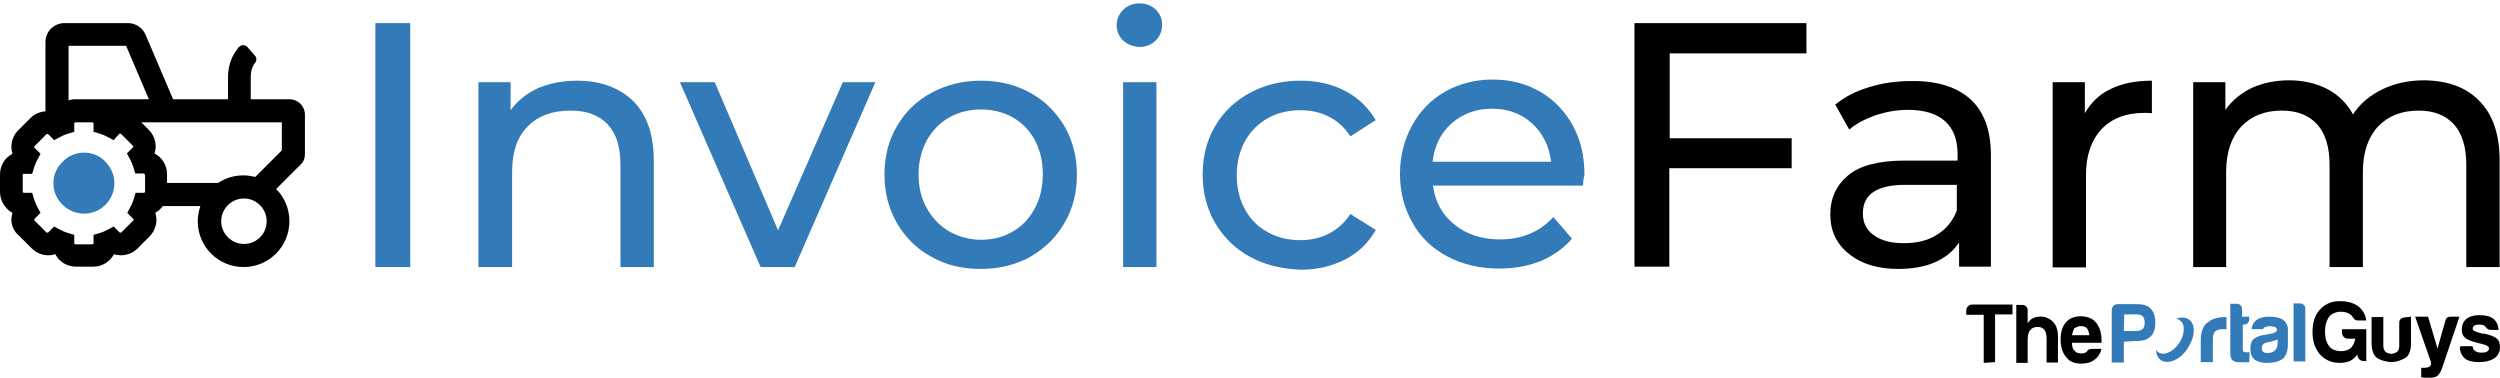 <?xml version="1.0" encoding="utf-8"?>
<!-- Generator: Adobe Illustrator 24.3.0, SVG Export Plug-In . SVG Version: 6.00 Build 0)  -->
<svg version="1.1" id="Layer_1" xmlns="http://www.w3.org/2000/svg" xmlns:xlink="http://www.w3.org/1999/xlink" x="0px" y="0px"
	 viewBox="0 0 660 99.7" style="enable-background:new 0 0 660 99.7;" xml:space="preserve">
<style type="text/css">
	.st0{fill:#327AB8;}
</style>
<g>
	<g>
		<path d="M523.7,95.8V83.1h-4.6V82c0-0.4,0.1-0.8,0.4-1.1c0.3-0.3,0.7-0.5,1.1-0.5h10.7V83h-4.6v12.6L523.7,95.8L523.7,95.8z"/>
		<path d="M539.8,87.2c-0.4-0.6-1-0.9-1.9-0.9c-0.8,0-1.5,0.3-2,0.9c-0.4,0.6-0.6,1.5-0.6,2.5v6.1h-3V80.5h1.6c0.4,0,0.7,0.1,1,0.4
			s0.4,0.6,0.4,1v3.5c0.5-0.9,1.2-1.5,2.3-1.7c0.9-0.2,2-0.2,2.8,0.2c0.8,0.3,1.6,0.9,2.1,1.7c0.5,0.7,0.8,1.9,0.8,3.2v6.9h-3v-6.1
			c0-0.4,0-0.8-0.1-1.2C540.2,87.9,540,87.6,539.8,87.2z"/>
		<path d="M552.5,92.1h2.3c-0.3,1.2-0.9,2.2-1.9,2.9c-0.9,0.7-2.1,1-3.5,1c-1.7,0-3-0.5-3.9-1.7c-0.9-1-1.5-2.6-1.5-4.6
			c0-1.9,0.4-3.4,1.3-4.5s2.3-1.7,3.9-1.7c1.8,0,3.2,0.5,4.1,1.6s1.5,2.6,1.5,4.6c0,0.1,0,0.2,0,0.3c0,0.1,0,0.1,0,0.2s0,0.2,0,0.3
			h-7.8c0,0.9,0.2,1.7,0.7,2.1c0.4,0.5,0.9,0.7,1.8,0.7c0.5,0,0.9-0.1,1.2-0.3c0.1,0,0.2-0.1,0.2-0.2c0.1-0.1,0.2-0.2,0.2-0.2
			c0-0.1,0.1-0.2,0.3-0.3C551.8,92.1,552.2,92.1,552.5,92.1z M547,88.5h4.6c-0.1-0.8-0.3-1.3-0.6-1.8c-0.4-0.4-0.9-0.6-1.7-0.6
			c-0.6,0-1.1,0.2-1.7,0.6C547.3,87.2,547.2,87.8,547,88.5z"/>
		<path class="st0" d="M581,95.6v-5.8c0-1.1,0.2-2.2,0.5-2.9c0.3-0.8,0.8-1.5,1.5-1.9c0.5-0.4,1.2-0.8,2-1c0.7-0.2,1.6-0.3,2.4-0.3
			c0.1,0,0.1,0,0.2,0c0.1,0,0.2,0,0.2,0v3.2h-1c-0.8,0-1.6,0.2-2,0.6s-0.6,1-0.6,2v6.1C584.2,95.6,581,95.6,581,95.6z"/>
		<path class="st0" d="M593.8,95.6c-0.9,0.1-2.1,0-3.2,0c-1.1-0.1-1.8-0.8-1.8-2.2V80.2h1.7c0.4,0,0.7,0.1,1,0.4s0.4,0.6,0.4,1v2
			h1.9v0.6c0,0.4-0.1,0.8-0.4,1.1c-0.3,0.3-0.6,0.4-1,0.4h-0.3v6.6c0,0.5,0.3,0.7,0.9,0.7h0.9L593.8,95.6L593.8,95.6z"/>
		<path class="st0" d="M602,95.1c-0.6,0.3-1.2,0.5-2,0.6c-0.7,0.1-1.3,0.1-1.9,0.1c-1,0-2-0.3-2.8-0.8c-0.8-0.6-1.2-1.6-1.2-2.9
			c0-1.2,0.3-2.2,1-2.7s1.7-0.9,2.8-1c0.1,0,0.3,0,0.5-0.1c0.2,0,0.4-0.1,0.7-0.1c1.3-0.2,2-0.6,2-1.1c0-0.4-0.2-0.7-0.7-0.8
			c-0.4-0.1-0.9-0.2-1.2-0.2c-0.4,0-0.8,0.1-1.1,0.2s-0.5,0.3-0.7,0.6h-3c0.1-0.9,0.5-1.7,1.2-2.3c0.8-0.7,2-1,3.4-1
			c1.7,0,2.9,0.3,3.7,0.8c0.8,0.6,1.3,1.5,1.3,2.5v4c0,1.2-0.2,2.1-0.6,2.8C603.2,94.2,602.8,94.8,602,95.1z M601.3,89.6
			c-0.4,0.2-1,0.4-1.8,0.6l-1,0.2c-0.5,0.1-0.9,0.3-1.1,0.6c-0.2,0.3-0.3,0.6-0.3,0.9c0,0.4,0.1,0.8,0.4,1c0.3,0.2,0.6,0.3,1.1,0.3
			c0.8,0,1.5-0.2,2-0.7s0.7-1.1,0.7-2L601.3,89.6L601.3,89.6z"/>
		<path class="st0" d="M605.5,80.1h1.7c0.4,0,0.7,0.1,1,0.4s0.4,0.6,0.4,1v13.9h-3.1L605.5,80.1L605.5,80.1z"/>
		<path d="M622.3,93.6c-0.5,0.7-1.1,1.3-1.9,1.7c-0.7,0.3-1.7,0.5-2.6,0.5c-2.2,0-3.9-0.7-5.3-2.2c-1.3-1.5-2-3.4-2-5.9
			s0.6-4.5,1.9-5.9c1.3-1.5,3.1-2.3,5.3-2.3c1.9,0,3.5,0.4,4.8,1.3c1.2,0.9,2,2.3,2.2,3.8h-2.2c-0.6,0-1.1-0.3-1.3-0.8
			c-0.2-0.3-0.5-0.7-0.9-0.9c-0.6-0.4-1.3-0.6-2.4-0.6c-1.2,0-2.3,0.5-3,1.3c-0.7,1-1.1,2.3-1.1,3.9c0,1.7,0.4,3,1.1,3.9
			s1.8,1.3,3.2,1.3c1,0,1.9-0.3,2.5-0.8c0.6-0.6,1-1.5,1.2-2.5h-1.9c-0.4,0-0.8-0.1-1.1-0.4s-0.5-0.7-0.5-1.1v-1h6.4v8.4H624
			c-0.8,0-1.3-0.4-1.6-1.2L622.3,93.6z"/>
		<path d="M636.5,83.6v6.9c0,2.1-0.5,3.5-1.7,4.1c-1.1,0.6-2.3,1-3.6,1c-1.2-0.1-2.5-0.4-3.5-1s-1.6-2-1.6-4v-6.9h3.1v7.6
			c0,0.7,0.2,1.2,0.6,1.6c0.4,0.3,0.9,0.5,1.5,0.5s1-0.2,1.5-0.5c0.4-0.3,0.6-0.8,0.6-1.6v-6.1c0-0.4,0.1-0.7,0.4-1s0.6-0.4,1.1-0.4
			L636.5,83.6L636.5,83.6z"/>
		<path d="M639.2,99.6v-2.5h0.8c0.6,0,1-0.1,1.5-0.4c0.3-0.3,0.4-0.7,0.2-1.3l-4.1-11.8h3.4l2.5,8.4l2.1-7.4c0.2-0.7,0.6-1,1.5-1
			h2.2l-4.6,13.6c-0.3,0.9-0.8,1.7-1.3,2.1c-0.5,0.3-1.5,0.5-2.6,0.5c-0.1,0-0.2,0-0.3,0s-0.2,0-0.3,0s-0.2,0-0.3-0.1
			C639.5,99.6,639.3,99.6,639.2,99.6z"/>
		<path d="M649.8,91.4h3c0,0.6,0.2,1,0.7,1.3c0.4,0.3,1,0.4,1.8,0.4c0.5,0,1-0.1,1.3-0.3c0.3-0.2,0.5-0.5,0.5-0.8
			c0-0.5-0.6-0.9-1.9-1.2c-0.5-0.1-0.9-0.2-1.2-0.3c-1.6-0.4-2.6-0.8-3.2-1.3c-0.6-0.5-0.9-1.2-0.9-2.2c0-1.1,0.4-2.1,1.2-2.8
			c0.9-0.7,2.1-1,3.5-1c1.6,0,2.8,0.3,3.7,1c0.8,0.7,1.3,1.7,1.3,2.9h-2c-0.5,0-1-0.2-1.3-0.7c-0.1-0.1-0.2-0.2-0.3-0.3
			c-0.3-0.3-0.8-0.4-1.5-0.4s-1,0.1-1.3,0.3c-0.3,0.2-0.4,0.4-0.4,0.8c0,0.5,0.7,0.8,2.3,1.2c0.2,0.1,0.3,0.1,0.5,0.1
			c0.1,0,0.3,0,0.4,0c1.6,0.4,2.6,0.8,3.2,1.3c0.5,0.5,0.8,1.2,0.8,2.2c0,1.3-0.5,2.3-1.5,3c-0.9,0.6-2.3,1-4,1s-3-0.3-3.8-1
			s-1.3-1.7-1.3-3L649.8,91.4L649.8,91.4z"/>
		<g>
			<path class="st0" d="M560.7,90.2v5.5h-3.2V81.9c0-0.4,0.1-0.8,0.4-1.1c0.3-0.3,0.7-0.5,1.1-0.5h5.2c1.7,0,2.9,0.4,3.6,1.2
				c0.8,0.8,1.2,2.1,1.2,3.7s-0.4,2.8-1.2,3.6c-0.8,0.8-2,1.2-3.5,1.2L560.7,90.2z M560.7,87.4h3.1c0.8,0,1.5-0.2,1.8-0.5
				c0.4-0.3,0.6-0.9,0.6-1.7s-0.2-1.2-0.5-1.7c-0.4-0.3-0.9-0.5-1.7-0.5h-3.2L560.7,87.4z"/>
		</g>
		<path class="st0" d="M577.8,84.3c-0.9-0.6-2.2-0.6-3.4-0.1c0.4,0,0.8,0.1,1.1,0.4c1.5,1,1.3,3.7-0.2,6c-1.6,2.3-4,3.4-5.5,2.4
			c-0.3-0.2-0.5-0.4-0.6-0.7c0,1.2,0.5,2.2,1.3,2.8c1.9,1.2,5.1-0.1,7-3.1C579.5,89.1,579.8,85.6,577.8,84.3z"/>
	</g>
	<path class="st0" d="M99.1,6.1h9.2v64.4h-9.2V6.1z"/>
	<path class="st0" d="M167.1,26.6c3.6,3.6,5.5,8.8,5.5,15.8v28.1h-8.8v-27c0-4.7-1.1-8.3-3.4-10.7c-2.3-2.4-5.5-3.6-9.8-3.6
		c-4.8,0-8.6,1.4-11.3,4.2c-2.8,2.8-4.1,6.8-4.1,12v25.1h-8.9V21.7h8.5v7.4c1.8-2.5,4.2-4.4,7.2-5.8c3-1.3,6.5-2,10.4-2
		C158.4,21.3,163.4,23.1,167.1,26.6z"/>
	<path class="st0" d="M231.1,21.7l-21.3,48.8h-9l-21.3-48.8h9.2l16.7,39.1l17.1-39.1H231.1z"/>
	<path class="st0" d="M245.9,67.8c-3.9-2.1-6.9-5.1-9.1-8.9c-2.2-3.8-3.3-8.1-3.3-12.8c0-4.8,1.1-9.1,3.3-12.8
		c2.2-3.8,5.2-6.7,9.1-8.8s8.2-3.2,13.1-3.2c4.8,0,9.2,1.1,13,3.2s6.8,5.1,9,8.8c2.2,3.8,3.3,8.1,3.3,12.8c0,4.8-1.1,9.1-3.3,12.8
		c-2.2,3.8-5.2,6.7-9,8.9c-3.8,2.1-8.2,3.2-13,3.2C254,71,249.8,70,245.9,67.8z M267.4,61.1c2.5-1.4,4.4-3.5,5.8-6.1s2.1-5.6,2.1-9
		s-0.7-6.4-2.1-9s-3.4-4.6-5.8-6c-2.5-1.4-5.3-2.1-8.4-2.1s-5.9,0.7-8.4,2.1s-4.4,3.4-5.9,6c-1.4,2.6-2.2,5.6-2.2,9s0.7,6.4,2.2,9
		c1.4,2.6,3.4,4.6,5.9,6.1c2.5,1.4,5.3,2.2,8.4,2.2S264.9,62.6,267.4,61.1z"/>
	<path class="st0" d="M296.5,10.7c-1.1-1.1-1.7-2.5-1.7-4c0-1.6,0.6-3,1.7-4.1s2.6-1.7,4.3-1.7c1.7,0,3.1,0.5,4.3,1.6
		c1.1,1.1,1.7,2.4,1.7,4c0,1.7-0.6,3.1-1.7,4.2s-2.6,1.7-4.3,1.7C299.1,12.3,297.8,11.8,296.5,10.7z M296.5,21.7h8.8v48.8h-8.8V21.7
		z"/>
	<path class="st0" d="M330,67.8c-3.9-2.1-6.9-5.1-9.2-8.9c-2.2-3.8-3.3-8.1-3.3-12.8c0-4.8,1.1-9.1,3.3-12.8
		c2.2-3.8,5.3-6.7,9.2-8.8c3.9-2.1,8.3-3.2,13.3-3.2c4.4,0,8.4,0.9,11.8,2.7c3.5,1.8,6.1,4.4,8.1,7.7l-6.7,4.3
		c-1.5-2.3-3.4-4.1-5.7-5.2c-2.3-1.2-4.8-1.7-7.5-1.7c-3.2,0-6.1,0.7-8.6,2.1c-2.5,1.4-4.5,3.4-6,6c-1.4,2.6-2.2,5.6-2.2,9
		s0.7,6.5,2.2,9.1c1.4,2.6,3.4,4.6,6,6c2.5,1.4,5.4,2.1,8.6,2.1c2.8,0,5.3-0.6,7.5-1.7c2.3-1.2,4.2-2.9,5.7-5.2l6.7,4.2
		c-1.9,3.4-4.6,6-8.1,7.8s-7.4,2.7-11.8,2.7C338.5,71,334,70,330,67.8z"/>
	<path class="st0" d="M417.9,49h-39.6c0.6,4.3,2.4,7.7,5.7,10.3c3.2,2.6,7.2,3.9,12,3.9c5.8,0,10.5-2,14.1-5.9L415,63
		c-2.2,2.6-5,4.5-8.2,5.9c-3.3,1.3-6.9,2-11,2c-5.2,0-9.7-1.1-13.7-3.2s-7.1-5.1-9.2-8.9c-2.2-3.8-3.3-8.1-3.3-12.9
		c0-4.7,1.1-9,3.2-12.8s5-6.8,8.7-8.9s7.9-3.2,12.6-3.2s8.8,1.1,12.5,3.2c3.6,2.1,6.5,5.1,8.6,8.9s3.1,8.2,3.1,13.1
		C418,47.1,418,47.9,417.9,49z M383.2,32.6c-2.9,2.6-4.5,5.9-5,10.1h31.3c-0.5-4.1-2.2-7.5-5-10.1c-2.9-2.6-6.4-3.9-10.6-3.9
		S386.1,30,383.2,32.6z"/>
	<path d="M440.8,14.1v22.4H473v7.9h-32.3v26h-9.2V6.1h45.4v8H440.8z"/>
	<path d="M520.2,26.2c3.6,3.3,5.4,8.2,5.4,14.8v29.4h-8.4V64c-1.5,2.3-3.6,4-6.3,5.2s-6,1.8-9.7,1.8c-5.5,0-9.8-1.3-13.1-4
		c-3.3-2.6-4.9-6.1-4.9-10.4s1.6-7.7,4.7-10.3s8.1-3.9,14.9-3.9h14v-1.7c0-3.8-1.1-6.7-3.3-8.7s-5.5-3-9.8-3c-2.9,0-5.7,0.5-8.5,1.4
		c-2.8,1-5.1,2.2-7,3.8l-3.7-6.6c2.5-2,5.5-3.6,9-4.6c3.5-1.1,7.2-1.6,11.1-1.6C511.3,21.3,516.5,22.9,520.2,26.2z M511.3,62
		c2.5-1.5,4.2-3.6,5.3-6.4v-6.8H503c-7.5,0-11.2,2.5-11.2,7.5c0,2.5,0.9,4.4,2.9,5.8c1.9,1.4,4.5,2.1,7.9,2.1
		C506,64.2,509,63.5,511.3,62z"/>
	<path d="M557.2,23.5c3-1.5,6.7-2.2,10.9-2.2v8.6c-0.5-0.1-1.2-0.1-2-0.1c-4.8,0-8.5,1.4-11.3,4.3c-2.7,2.9-4.1,6.9-4.1,12.2v24.3
		h-8.8V21.7h8.5v8.2C552,27.1,554.2,24.9,557.2,23.5z"/>
	<path d="M654.5,26.6c3.6,3.6,5.4,8.8,5.4,15.8v28.1h-8.8v-27c0-4.7-1.1-8.3-3.3-10.7c-2.2-2.4-5.3-3.6-9.3-3.6
		c-4.5,0-8,1.4-10.7,4.2c-2.6,2.8-4,6.8-4,12v25.1h-8.8v-27c0-4.7-1.1-8.3-3.3-10.7c-2.2-2.4-5.3-3.6-9.3-3.6c-4.5,0-8,1.4-10.7,4.2
		c-2.6,2.8-4,6.8-4,12v25.1H579V21.7h8.5V29c1.8-2.5,4.1-4.4,7-5.8c2.9-1.3,6.2-2,9.8-2c3.8,0,7.2,0.8,10.1,2.3
		c2.9,1.5,5.2,3.8,6.8,6.7c1.8-2.8,4.4-5,7.7-6.6s7-2.4,11.1-2.4C646.2,21.3,651,23,654.5,26.6z"/>
</g>
<g>
	<path d="M80.5,30.3v10.4c0,1.1-0.4,2.1-1.2,2.8l-6.4,6.4c2.2,2.2,3.5,5.2,3.5,8.5c0,6.7-5.4,12.1-12.1,12.1s-12.1-5.4-12.1-12.1
		c0-1.4,0.3-2.8,0.7-4H43c-0.5,0.7-1.2,1.3-2,1.8c0.2,0.6,0.3,1.2,0.3,1.8c0,1.7-0.7,3.3-1.8,4.4l-3.2,3.2c-1.2,1.2-2.8,1.8-4.4,1.8
		h0c-0.5,0-1.3-0.1-1.8-0.3c-1.1,2-3.1,3.3-5.5,3.3h-4.5c-2.4,0-4.5-1.3-5.5-3.3c-0.6,0.2-1.2,0.3-1.8,0.3c-1.7,0-3.3-0.7-4.4-1.8
		l-3.2-3.2C3.7,61.2,3,59.6,3,58c0-0.6,0.1-1.2,0.3-1.8C1.3,55.1,0,53,0,50.6v-4.5c0-2.4,1.3-4.5,3.3-5.5C3.1,40,3,39.4,3,38.8
		c0-1.7,0.7-3.3,1.8-4.4l3.2-3.2c1.1-1.1,2.5-1.7,4-1.8V11.1c0-2.8,2.3-5,5-5h16.8c2,0,3.8,1.2,4.6,3l7.3,17.1h14.5v-6
		c0-2.8,1-5.6,2.8-7.7c0.6-0.7,1.7-0.8,2.3-0.1l2,2.3c0.5,0.5,0.5,1.3,0.1,1.8c-0.8,1-1.2,2.3-1.2,3.7v6h10.1
		C78.7,26.2,80.5,28,80.5,30.3z M38.2,46.1c0-0.1-0.1-0.3-0.3-0.3h-2.2c-0.8-2.8-0.8-2.7-2.2-5.3l1.6-1.6c0.1-0.1,0.1-0.3,0-0.4
		l-3.2-3.2h-0.4L30,37c-2.6-1.4-2.5-1.4-5.3-2.2v-2.2c0-0.1-0.1-0.3-0.3-0.3h-4.5c-0.1,0-0.3,0.1-0.3,0.3v2.2
		c-2.8,0.8-2.7,0.8-5.3,2.2l-1.6-1.6h-0.4l-3.2,3.2c-0.1,0.1-0.1,0.3,0,0.4l1.6,1.6c-1.4,2.6-1.4,2.5-2.2,5.3H6.3
		C6.2,45.8,6,46,6,46.1v4.5c0,0.1,0.1,0.3,0.3,0.3h2.2c0.8,2.8,0.8,2.7,2.2,5.3l-1.6,1.6c-0.1,0.1-0.1,0.3,0,0.4l3.2,3.2h0.4
		l1.6-1.6c2.6,1.4,2.5,1.4,5.3,2.2v2.2c0,0.1,0.1,0.3,0.3,0.3h4.5c0.1,0,0.3-0.1,0.3-0.3V62c2.8-0.8,2.7-0.8,5.3-2.2l1.6,1.6h0.4
		l3.2-3.2c0.1-0.1,0.1-0.3,0-0.4l-1.6-1.6c1.4-2.6,1.4-2.5,2.2-5.3H38c0.1,0,0.3-0.1,0.3-0.3V46.1z M18.1,26.5
		c0.6-0.2,1.1-0.3,1.8-0.3h19.4l-6-14.1H18.1V26.5z M74.5,32.3H37.3l2,2c1.2,1.2,1.8,2.8,1.8,4.4c0,0.6-0.1,1.2-0.3,1.8
		c2,1.1,3.3,3.1,3.3,5.5v2.3h13.5c1.9-1.3,4.2-2,6.7-2c1.1,0,2.1,0.2,3.1,0.4l7-7V32.3z M70.4,58.4c0-3.3-2.7-6-6-6s-6,2.7-6,6
		c0,3.3,2.7,6,6,6S70.4,61.8,70.4,58.4z"/>
	<path class="st0" d="M28.8,43.9c0.9,1.3,1.4,2.8,1.4,4.5c0,4.4-3.6,8-8,8s-8.1-3.6-8.1-8c0-1.7,0.5-3.2,1.4-4.5
		c0.5-0.7,1.5-1.7,2.2-2.2c1.3-0.9,2.8-1.4,4.5-1.4c1.7,0,3.2,0.5,4.5,1.4C27.4,42.2,28.3,43.1,28.8,43.9z"/>
</g>
</svg>
